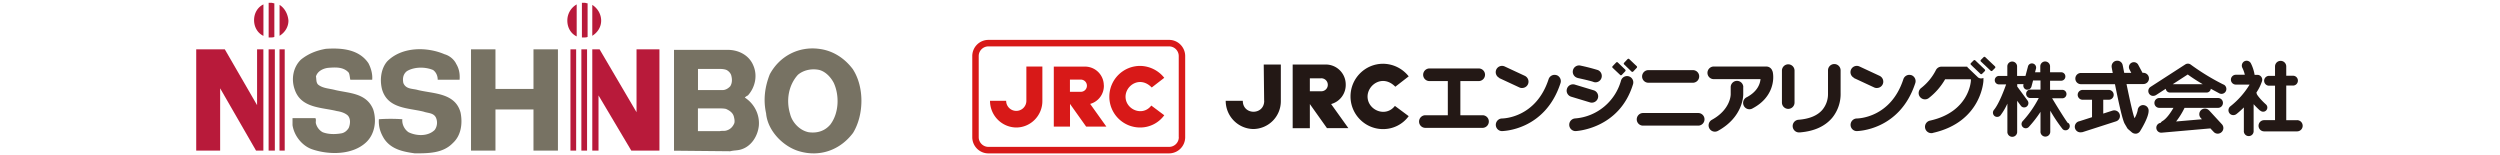 <svg xmlns="http://www.w3.org/2000/svg" width="451" height="28" fill="none"><path fill="#777263" d="M82.25 11.447c.563.885.746 1.855.66 2.937h-3.947c0-.689-.282-1.364-.844-1.758-1.406-.59-3.374-.59-4.694.197-.66.492-.843 1.266-.66 2.15.465 1.167 1.687.983 2.628 1.266 2.812.688 6.76.491 7.701 4.103.38 1.954.098 4.104-1.405 5.468-1.785 1.855-4.413 1.855-6.858 1.855-2.066-.295-4.23-.688-5.538-2.642-.66-1.068-1.026-2.15-.94-3.513a30 30 0 0 1 4.229 0c-.098.884.379 1.855 1.124 2.346 1.406.688 3.472.787 4.694-.393.465-.59.563-1.462.281-2.15-.379-.983-1.503-.885-2.249-1.167-2.726-.688-6.478-.492-7.505-4.006-.465-1.757-.184-3.808.94-5.086 2.629-2.642 7.14-2.642 10.33-1.266.746.197 1.602.787 2.066 1.659zM66.485 11.447c.464.885.746 1.953.66 2.936h-3.948c-.098-.393-.098-.884-.282-1.265-.94-1.07-2.347-.983-3.667-.885-.941.098-1.968.59-2.249 1.56.098.492 0 1.07.379 1.463.843.688 1.968.688 3.093.983 2.444.59 5.635.491 6.857 3.514.66 2.051.281 4.496-1.32 5.959-2.445 2.248-6.576 2.248-9.571 1.265-1.883-.59-3.374-2.445-3.667-4.399v-1.265H56.9c.184.295 0 .688.098.983.183.688.66 1.265 1.222 1.56 1.027.393 2.25.393 3.374.197.563-.099 1.027-.492 1.32-.983.282-.688.38-1.659-.183-2.248-.562-.492-1.32-.689-1.968-.787-2.726-.688-6.479-.491-7.603-3.907-.66-1.855-.282-4.005 1.124-5.37 1.32-1.068 2.812-1.658 4.51-1.953 2.91-.196 6.015.099 7.702 2.642zM149.853 22.394c-1.027 1.266-2.445 1.66-3.948 1.463-1.601-.295-3.007-1.757-3.374-3.318-.746-2.445-.281-5.185 1.406-7.04 1.027-.885 2.53-1.167 3.85-.885 1.125.295 2.066 1.266 2.629 2.347 1.026 2.249.941 5.37-.563 7.421zm4.034-9.866c-1.601-2.15-3.753-3.415-6.1-3.71-3.667-.492-7.138 1.265-8.923 4.595-.844 2.15-1.222 4.497-.66 7.04.281 3.22 3.19 6.057 6.014 6.844 3.667 1.069 7.322-.197 9.669-3.318 1.968-3.219 2.066-8.207 0-11.438zM132.481 22.198c-.281.688-.745 1.167-1.503 1.364-.379.098-.746 0-1.125.098h-3.948v-4.103h3.85c.379 0 .844 0 1.223.098.66.295 1.222.688 1.406 1.364.097.393.183.786.097 1.167zm-6.576-9.768h3.569c.563 0 1.125 0 1.602.197.379.197.745.59.843.983.183.688.183 1.364-.183 1.953-.379.394-.844.688-1.406.688h-4.413v-3.808zm-4.315-3.415v18.171l10.134.099c.745-.197 1.405-.099 2.163-.393 1.687-.59 2.812-2.347 3.007-4.202.184-2.052-.843-4.006-2.53-5.087.183-.197.379-.295.562-.393 1.32-1.462 1.785-3.612.941-5.468-.843-1.953-2.909-2.838-4.877-2.74h-9.388zM96.24 8.904v7.138h-6.858V8.904h-4.413v18.27h4.413v-7.421h6.857v7.42h4.413V8.904z"/><path fill="#B81A3A" d="M47.512 8.904v18.27h-1.32l-6.478-11.242v11.242h-4.316V8.904h5.159l5.819 10.063V8.904h1.136M47.523.795c-1.027.492-1.687 1.56-1.687 2.838s.66 2.347 1.687 2.839zM49.492.598c-.184 0-.38-.098-.563-.098h-.464v6.254h.464c.184 0 .38 0 .563-.098zM50.434.893V6.46c.94-.59 1.6-1.56 1.6-2.74-.097-1.167-.66-2.248-1.6-2.838zM49.582 8.904h-1.125v18.27h1.125zM51.363 8.904h-.941v18.27h.941zM107.972 17.21v9.964h-1.124V8.904h1.32l6.662 11.34V8.904h4.132v18.27h-5.073zM104.035.795a3.33 3.33 0 0 0-1.687 2.937c0 1.277.66 2.346 1.687 2.838zM106.003.598c-.183 0-.379-.098-.562-.098h-.464v6.254h.464c.183 0 .379 0 .562-.098zM106.848.893V6.46c.941-.59 1.601-1.56 1.601-2.74s-.66-2.248-1.601-2.838zM105.906 8.904h-1.027v18.27h1.027zM103.937 8.904h-1.027v18.27h1.027z"/><path fill="#231815" d="M292.274 13.525c.075.075.2.075.287 0l.637-.674c.075-.075.075-.2 0-.287l-1.349-1.298c-.075-.075-.2-.075-.288 0l-.649.674a.21.21 0 0 0 0 .287l1.362 1.286zM295.272 11.952l-1.361-1.298c-.075-.075-.2-.075-.288 0l-.637.674a.21.21 0 0 0 0 .287l1.349 1.299c.075.075.2.075.288 0l.637-.674c.087-.075.087-.213.012-.3zM359.873 11.952l-1.737-1.648c-.075-.075-.2-.075-.287 0l-.5.5c-.075.074-.075.2 0 .287l1.774 1.673c.075.074.2.074.288 0l.5-.5a.21.21 0 0 0-.013-.287zM356.336 10.891c-.075-.075-.2-.075-.288 0l-.5.5c-.075.075-.075.2 0 .287l1.725 1.648a.21.21 0 0 0 .287 0l.5-.5c.075-.075.075-.2 0-.287z"/><path fill="#D81918" fill-rule="evenodd" d="M185.157 18.182a1.82 1.82 0 0 1-1.824 1.822 1.825 1.825 0 0 1-1.824-1.822h-2.911c0 2.634 2.099 4.781 4.723 4.819 2.611 0 4.723-2.148 4.723-4.77v-6.229h-2.887v6.18M199.127 15.385a3.39 3.39 0 0 0-3.336-3.37h-5.686v10.823h2.924v-4.094l2.912 4.094h3.648l-2.924-4.094a3.37 3.37 0 0 0 2.474-3.359zm-4.224 1.174h-1.886v-2.197h1.886a1.104 1.104 0 0 1 1.175 1.023 1.096 1.096 0 0 1-1.025 1.174zM207.772 15.785l2.261-1.748a5.64 5.64 0 0 0-4.36-2.147 5.55 5.55 0 0 0-5.548 5.555 5.55 5.55 0 0 0 5.548 5.556 5.37 5.37 0 0 0 4.36-2.21l-2.336-1.748c-1.575 2.048-4.648.724-4.648-1.598 0-2.06 2.624-3.82 4.723-1.66" clip-rule="evenodd"/><path fill="#D81918" fill-rule="evenodd" d="M210.921 7.196H178.31a2.916 2.916 0 0 0-2.912 2.921v14.631c0 1.61 1.3 2.922 2.899 2.922h32.599a2.915 2.915 0 0 0 2.911-2.922v-14.63c0-1.611-1.299-2.922-2.898-2.922zm1.737 17.553c0 .973-.787 1.747-1.749 1.747H178.31c-.962 0-1.75-.786-1.75-1.747V10.117c0-.974.788-1.748 1.75-1.748h32.599c.962 0 1.736.787 1.736 1.748v14.631z" clip-rule="evenodd"/><path fill="#231815" d="M297.299 14.924h8.171a1.143 1.143 0 0 0 1.062-1.211 1.13 1.13 0 0 0-1.062-1.061h-8.171c-.625.037-1.1.586-1.063 1.21a1.133 1.133 0 0 0 1.063 1.062M306.429 20.391h-10.095c-.625.038-1.1.587-1.062 1.211a1.13 1.13 0 0 0 1.062 1.061h10.095a1.144 1.144 0 0 0 1.063-1.21 1.133 1.133 0 0 0-1.063-1.062M267.547 20.791h-4.098v-6.167h3.386a1.143 1.143 0 0 0 1.062-1.211 1.13 1.13 0 0 0-1.062-1.061h-9.034a1.144 1.144 0 0 0-1.062 1.21 1.133 1.133 0 0 0 1.062 1.062h3.386v6.167h-4.123a1.143 1.143 0 0 0-1.062 1.211 1.13 1.13 0 0 0 1.062 1.061h10.458a1.143 1.143 0 0 0 1.062-1.21 1.13 1.13 0 0 0-1.062-1.062zM270.445 14.075l3.648 1.697a1 1 0 0 0 .5.1c.625 0 1.15-.5 1.15-1.136 0-.45-.25-.849-.65-1.048l-3.649-1.698a1.143 1.143 0 0 0-1.511.549 1.146 1.146 0 0 0 .549 1.51h-.037zM280.804 13.563c-.6-.2-1.237.124-1.437.724-2.274 6.99-8.172 7.09-8.459 7.09-.625.038-1.1.588-1.062 1.212a1.13 1.13 0 0 0 1.062 1.06c.137 0 7.809-.074 10.608-8.65.2-.6-.125-1.237-.712-1.449zM334.445 14.075l3.648 1.697a1 1 0 0 0 .5.1c.625 0 1.15-.5 1.15-1.136 0-.45-.25-.849-.65-1.048l-3.649-1.698a1.143 1.143 0 0 0-1.511.549 1.14 1.14 0 0 0 .549 1.51h-.037zM344.804 13.563c-.6-.2-1.237.124-1.437.724-2.274 6.99-8.172 7.09-8.459 7.09-.625.038-1.1.588-1.062 1.212a1.13 1.13 0 0 0 1.062 1.06c.137 0 7.809-.074 10.608-8.65.2-.6-.125-1.237-.712-1.449zM319.75 12.864a1.134 1.134 0 0 0-1.1-.862h-9.559a1.144 1.144 0 0 0-1.062 1.211 1.133 1.133 0 0 0 1.062 1.061h8.509c-.087.874-.549 2.222-2.449 3.246-.574.25-.849.911-.599 1.498a1.133 1.133 0 0 0 1.674.5c3.636-1.936 3.911-5.206 3.549-6.655z"/><path fill="#231815" d="M314.492 15.723a1.14 1.14 0 0 0-1.137-1.137 1.14 1.14 0 0 0-1.137 1.136v1.311c0 .113-.05 2.747-3.398 4.582-.55.3-.75.999-.45 1.548.3.55.987.75 1.537.45 4.598-2.522 4.573-6.442 4.573-6.592v-1.299zM323.735 12.739a1.14 1.14 0 0 0-1.137-1.136 1.14 1.14 0 0 0-1.137 1.136v5.767a1.14 1.14 0 0 0 1.137 1.136 1.14 1.14 0 0 0 1.137-1.136zM332.046 16.759v-4.07c0-.624-.513-1.136-1.137-1.136a1.14 1.14 0 0 0-1.137 1.136v4.207a4.44 4.44 0 0 1-1 2.896c-.887 1.049-2.324 1.648-4.286 1.81a1.135 1.135 0 0 0-1.087 1.186c.025.625.55 1.124 1.175 1.099h.1c2.574-.2 4.535-1.086 5.835-2.61a6.8 6.8 0 0 0 1.537-4.506zM373.078 22.227c-.287-.288-1.624-2.422-2.873-4.495h1.886a.76.76 0 0 0 .7-.824.75.75 0 0 0-.7-.699h-2.261v-1.648h2.061a.76.76 0 0 0 .7-.823.75.75 0 0 0-.7-.7h-2.061v-1.123a.893.893 0 0 0-.95-.824.885.885 0 0 0-.812.824v1.123h-.95l.175-.649a.756.756 0 0 0-.537-.924.733.733 0 0 0-.912.525v.012l-.45 1.698h-1.512v-1.773a.89.89 0 0 0-.949-.824.884.884 0 0 0-.812.824V13.7h-1.562a.76.76 0 0 0-.7.824.75.75 0 0 0 .7.7h1.349c-.325.91-1.274 3.495-2.211 4.618a.78.78 0 0 0 .1 1.074.783.783 0 0 0 1.087-.1c.499-.662.912-1.373 1.249-2.122v5.043a.882.882 0 1 0 1.762.125v-5.68l.662.886c.237.337.7.412 1.037.175l.025-.025a.77.77 0 0 0 .163-1.061l-1.875-2.547v-.437h1.125v.075c-.1.4.125.812.525.924h.187a.76.76 0 0 0 .737-.574l.288-1.087h1.337v1.648h-1.887a.76.76 0 0 0-.7.824.75.75 0 0 0 .7.7h1.574a19.1 19.1 0 0 1-2.899 4.17.766.766 0 0 0 .025 1.073.74.74 0 0 0 .525.212.75.75 0 0 0 .55-.237 21 21 0 0 0 2.112-2.722v3.496a.883.883 0 1 0 1.761.125v-3.833a28 28 0 0 0 2.237 3.333.754.754 0 0 0 1.074-.037.753.753 0 0 0-.037-1.074zM386.686 18.956a.994.994 0 0 0-1.05.936v.025a5.2 5.2 0 0 1-.55 1.398l-.037-.062c-.225-.5-.812-3.096-1.425-6.092h3.037c.562 0 1.012-.45 1.012-1.011 0-.562-.45-1.012-1.012-1.012h-.15l-.775-1.448a.89.89 0 0 0-1.574.837l.324.624h-1.274c-.1-.462-.175-.924-.275-1.373a.99.99 0 0 0-1.149-.812h-.025c-.538.1-.9.612-.813 1.161v.037c.063.325.125.662.188 1h-5.735c-.563 0-1.012.449-1.012 1.01 0 .562.449 1.012 1.012 1.012h6.135c.662 3.308 1.362 6.454 1.749 7.128l.462.787c.063.1.138.187.225.25l.612.524c.188.15.413.237.65.237h.15a.99.99 0 0 0 .7-.475c.35-.561 1.499-2.496 1.524-3.595a.987.987 0 0 0-.912-1.074h-.025z"/><path fill="#231815" d="m381.137 19.942-1.712.55v-2.498h1a.89.89 0 0 0 .887-.886.89.89 0 0 0-.887-.886h-4.723a.89.89 0 0 0-.887.886c0 .487.4.886.887.886h1.699v3.146l-2.249.724c-.55.088-.924.6-.849 1.149.087.55.599.936 1.149.849.1 0 .212-.012.312-.05l5.973-1.922c.537-.175.825-.737.65-1.274a1.02 1.02 0 0 0-1.275-.662h.013zM401.153 15.273a40.7 40.7 0 0 1-5.91-3.595.865.865 0 0 0-1.025-.05l-6.26 4.045a.887.887 0 0 0-.262 1.223c.162.25.437.412.737.4.175 0 .35-.05.5-.138l1.774-1.148a.76.76 0 0 0 .75.686h6.622a.76.76 0 0 0 .75-.686c.475.262.999.537 1.524.824a.884.884 0 0 0 1.187-.375.897.897 0 0 0-.375-1.198h-.025zm-9.184-.087 2.699-1.748c.5.362 1.412.999 2.699 1.748zM398.517 19.917a1.023 1.023 0 0 0-1.437-.062 1.02 1.02 0 0 0-.062 1.435l.212.225-4.66.4a13.5 13.5 0 0 0 1.524-2.46h5.973a.883.883 0 0 0 .949-.824.875.875 0 0 0-.812-.949h-10.595a.883.883 0 0 0-.95.824c-.038.5.325.912.812.95h2.624c-.5.86-1.237 1.947-1.987 2.384a.9.9 0 0 0-.325.324.89.89 0 0 0 .075 1.773h.075l8.822-.774.587.624a.98.98 0 0 0 .737.325c.25 0 .5-.1.687-.275.413-.375.438-.999.075-1.41l-.012-.013-2.312-2.51zM407.778 19.967a.755.755 0 0 0 1.25-.574c0-.213-.1-.425-.263-.562-.812-.724-1.599-1.648-1.662-1.935a.6.6 0 0 0-.05-.2 8 8 0 0 0 1.025-2.085.89.89 0 0 0-.637-1.086c-.075-.012-.138-.025-.213-.025h-.499a7.1 7.1 0 0 0-.663-2.06.87.87 0 0 0-1.149-.4.893.893 0 0 0-.4 1.187c.2.4.35.824.45 1.26h-1.625a.89.89 0 0 0-.887.887c0 .487.4.886.887.886h2.487a14.6 14.6 0 0 1-3.486 3.933.9.9 0 0 0-.138 1.248.85.85 0 0 0 .7.325c.2 0 .4-.075.562-.2.5-.4.938-.799 1.325-1.186v4.22a.88.88 0 0 0 .812.949.884.884 0 0 0 .95-.824v-4.932c.362.412.762.8 1.174 1.174z"/><path fill="#231815" d="M414.401 21.678h-1.962v-6.243h1.15a.883.883 0 0 0 .949-.824.88.88 0 0 0-.812-.948h-1.287V11.99c0-.562-.449-1.011-1.012-1.011s-1.012.45-1.012 1.01v1.699h-1.149a.883.883 0 0 0-.813.948.896.896 0 0 0 .813.824h1.149v6.217h-1.962c-.562 0-1.012.45-1.012 1.012 0 .561.45 1.011 1.012 1.011h5.936c.562 0 1.012-.45 1.012-1.011 0-.562-.45-1.012-1.012-1.012zM284.577 14.062c.937.2 2.436.55 2.836.7a1 1 0 0 0 .425.086c.625 0 1.137-.524 1.124-1.16a1.14 1.14 0 0 0-.712-1.05 37 37 0 0 0-3.211-.823 1.14 1.14 0 0 0-1.299.961 1.14 1.14 0 0 0 .837 1.274zM286.837 18.469c.1.037.213.05.325.05.625 0 1.137-.5 1.15-1.124a1.15 1.15 0 0 0-.825-1.11l-3.386-1.024a1.145 1.145 0 0 0-1.424.761c-.188.6.15 1.236.762 1.423l3.386 1.024z"/><path fill="#231815" d="M293.859 13.775a1.14 1.14 0 0 0-1.424.749c-1.05 3.795-4.361 6.542-8.284 6.841a1.144 1.144 0 0 0 .037 2.284h.038c.075 0 7.897-.349 10.37-8.45a1.136 1.136 0 0 0-.749-1.424zM356.774 13.9l-1.724-1.648a.8.8 0 0 1-.175-.225h-4.636c-.425 0-.799.237-.999.612a9.6 9.6 0 0 1-2.624 3.208c-.512.362-.65 1.074-.288 1.586s1.062.649 1.587.287a11.6 11.6 0 0 0 2.987-3.42h4.648v.199c0 .412-.463 5.718-7.347 7.253a1.144 1.144 0 0 0 .349 2.26c.05 0 .1-.013.138-.038 8.771-1.96 9.121-9.35 9.121-9.413v-.499c-.125.05-.262.087-.387.087a.93.93 0 0 1-.662-.25z"/><path fill="#231815" fill-rule="evenodd" d="M228.064 18.182c0 2.634-3.861 2.634-3.861 0h-3.086c0 2.771 2.212 5.043 4.973 5.093a5.016 5.016 0 0 0 4.973-5.043V11.64h-3.086l.075 6.542zM242.77 15.21a3.596 3.596 0 0 0-3.536-3.57h-6.035v11.485h3.099V18.77l3.086 4.344h3.861l-3.111-4.344a3.57 3.57 0 0 0 2.636-3.558m-4.485 1.249h-1.987v-2.335h1.987a1.17 1.17 0 0 1 1.249 1.087c.05.649-.437 1.198-1.074 1.248h-.175M251.729 15.635l2.399-1.86a5.93 5.93 0 0 0-4.623-2.272c-3.236 0-5.872 2.634-5.872 5.892 0 3.246 2.624 5.893 5.872 5.893a5.68 5.68 0 0 0 4.623-2.335l-2.486-1.848c-1.674 2.16-4.935.762-4.935-1.697.025-2.185 2.798-4.045 5.022-1.748z" clip-rule="evenodd"/></svg>